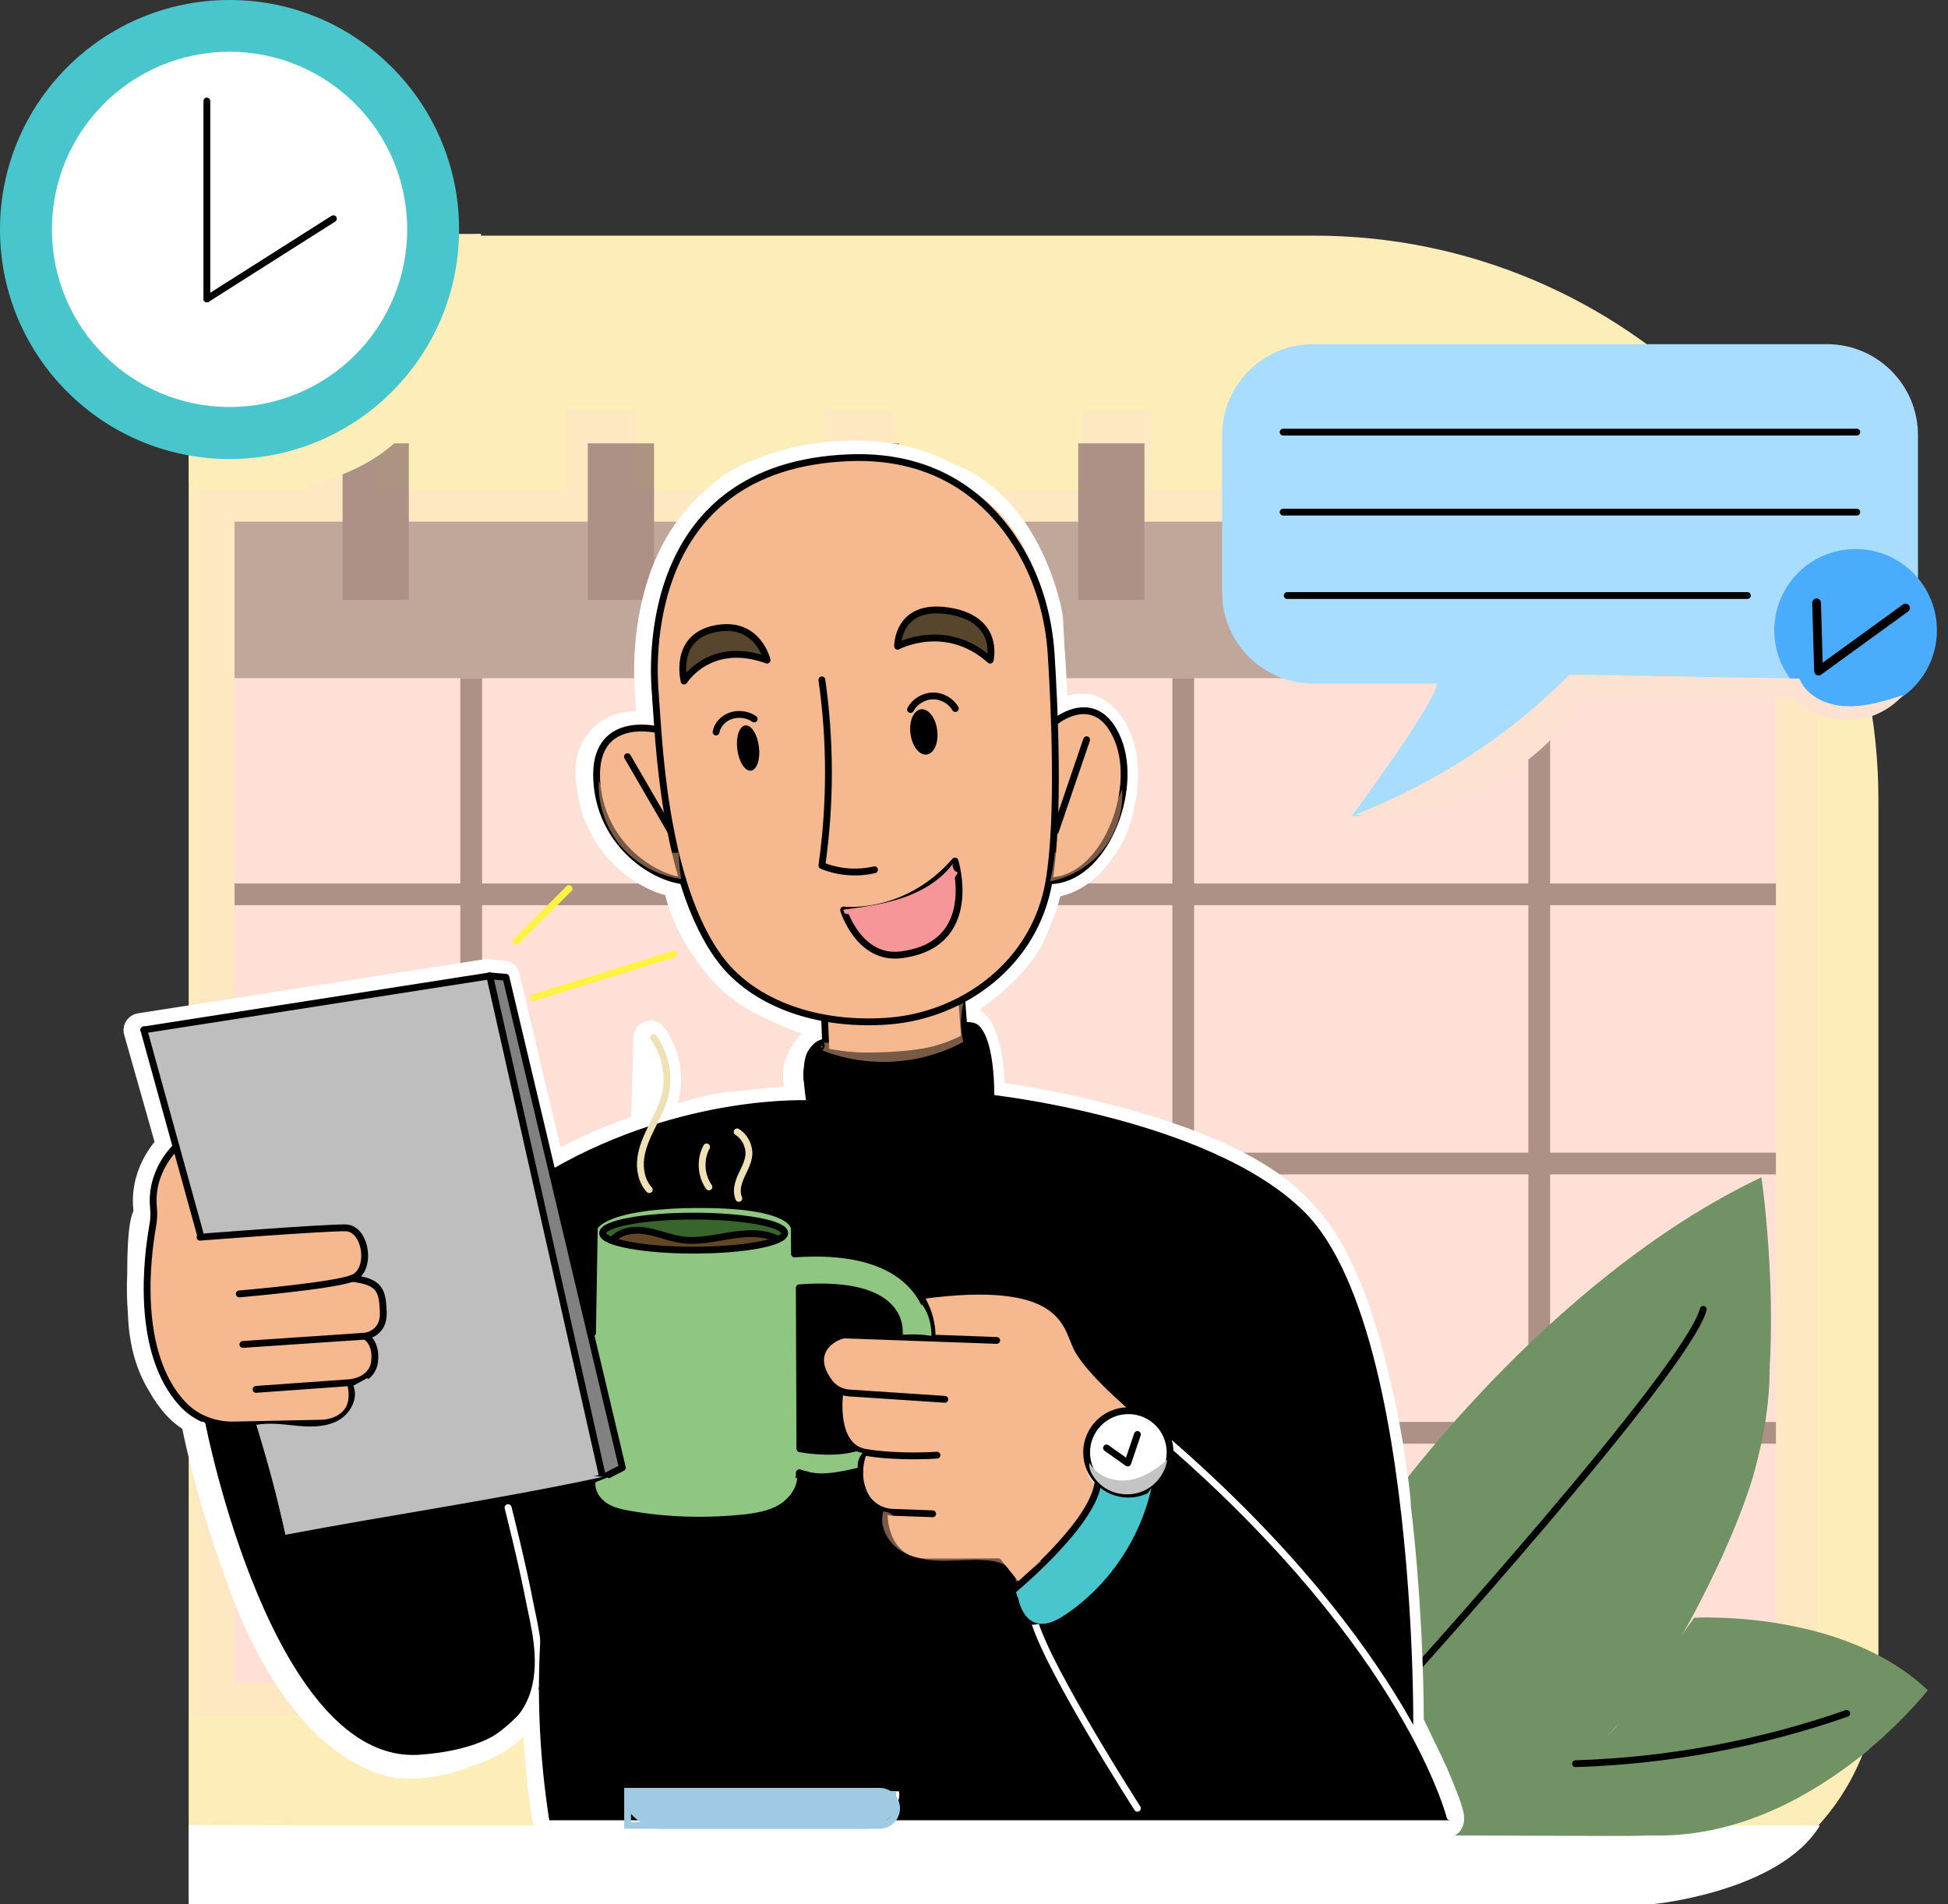 <svg xmlns="http://www.w3.org/2000/svg" width="402" height="393" viewBox="0 0 402 393" fill="none"><rect x="0" y="0" width="402" height="393" fill="#333333" stroke="none"/><g clip-path="url(#clip0_174_970)"><path d="M38.938 48.637H271.162C335.45 48.637 387.639 100.829 387.639 165.12V344.785C387.639 371.036 366.322 392.354 340.073 392.354H38.938V48.637Z" fill="#FDEDB8"></path><path d="M38.938 376.699V393H341.309C341.309 393 367.235 390.485 375.568 376.797H265.063L261.944 377.879H218.298L214.799 376.797L61.211 376.741L37.87 376.685L61.211 376.741" fill="white"></path><path d="M269.967 376.685H113.962" stroke="black" stroke-width="1.408" stroke-linecap="round" stroke-linejoin="round"></path><g style="mix-blend-mode:multiply" opacity="0.42"><path d="M344.246 101.152V84.752H329.843V101.152H290.975V84.752H276.572V101.152H237.69V84.752H223.287V101.152H184.419V84.752H170.015V101.152H131.148V84.752H116.744V101.152H77.862V84.752H63.459V101.152H39.992V101.756V134.26V134.288V135.764V354.088H374.908V135.764V134.288V134.26V101.756V101.152H344.246Z" fill="#FFE0CC"></path></g><g opacity="0.42"><path d="M366.505 138.546H48.409V347.314H366.505V138.546Z" fill="#FFD4F2"></path><path d="M366.505 107.672H48.409V139.98H366.505V107.672Z" fill="#6D4B64"></path><path d="M84.368 91.512H70.696V123.819H84.368V91.512Z" fill="#3F1736"></path><path d="M134.97 91.512H121.297V123.819H134.97V91.512Z" fill="#3F1736"></path><path d="M185.571 91.512H171.898V123.819H185.571V91.512Z" fill="#3F1736"></path><path d="M236.172 91.512H222.5V123.819H236.172V91.512Z" fill="#3F1736"></path><path d="M286.76 91.512H273.087V123.819H286.76V91.512Z" fill="#3F1736"></path><path d="M337.361 91.512H323.688V123.819H337.361V91.512Z" fill="#3F1736"></path><path d="M366.491 184.597H48.409" stroke="#3F1736" stroke-width="4.49" stroke-miterlimit="10"></path><path d="M366.491 240.162H48.409" stroke="#3F1736" stroke-width="4.49" stroke-miterlimit="10"></path><path d="M366.491 295.741H48.409" stroke="#3F1736" stroke-width="4.49" stroke-miterlimit="10"></path><path d="M317.646 347.314V139.966" stroke="#3F1736" stroke-width="4.49" stroke-miterlimit="10"></path><path d="M244.182 347.314V139.966" stroke="#3F1736" stroke-width="4.49" stroke-miterlimit="10"></path><path d="M170.718 347.314V139.966" stroke="#3F1736" stroke-width="4.49" stroke-miterlimit="10"></path><path d="M97.24 347.314V139.966" stroke="#3F1736" stroke-width="4.49" stroke-miterlimit="10"></path></g><g style="mix-blend-mode:multiply"><path d="M38.992 99.412C53.157 102.925 70.033 101.224 81.12 91.725C87.219 86.497 91.364 79.302 94.062 71.742C96.76 64.181 98.081 56.213 99.289 48.274L89.312 48.302C88.076 56.354 86.755 64.659 82.441 71.559C78.029 78.628 70.82 83.588 63.091 86.694C55.363 89.799 47.086 91.233 38.866 92.54C38.992 94.873 39.006 96.896 39.006 99.412H38.992Z" fill="#FDEDB8"></path></g><path d="M47.369 94.744C73.531 94.744 94.739 73.535 94.739 47.372C94.739 21.209 73.531 0 47.369 0C21.208 0 0 21.209 0 47.372C0 73.535 21.208 94.744 47.369 94.744Z" fill="#49C6CC"></path><path d="M47.5 87C69.315 87 87 69.315 87 47.5C87 25.685 69.315 8 47.5 8C25.685 8 8 25.685 8 47.5C8 69.315 25.685 87 47.5 87Z" fill="#49C6CC" fill-opacity="0.6" style="mix-blend-mode:multiply"></path><path d="M47.37 84.007C67.617 84.007 84.031 67.593 84.031 47.344C84.031 27.095 67.617 10.68 47.37 10.68C27.122 10.68 10.708 27.095 10.708 47.344C10.708 67.593 27.122 84.007 47.37 84.007Z" fill="white"></path><path d="M42.69 20.854V61.706" stroke="black" stroke-width="1.408" stroke-linecap="round" stroke-linejoin="round"></path><path d="M68.799 45.138L42.69 61.706" stroke="black" stroke-width="1.408" stroke-linecap="round" stroke-linejoin="round"></path><path d="M294.994 327.725L291.116 329.018C292.409 328.751 293.701 328.484 294.994 327.725Z" fill="#709265"></path><path d="M285.509 311.536C285.509 311.536 318.672 264.262 363.497 243.001C363.497 243.001 369.568 284.119 360.42 308.81C360.42 308.81 344.949 352.921 323.014 364.782C323.014 364.782 304.015 376.938 300.882 378.849H296.638C296.638 378.849 290.202 360.06 288.389 358.838C286.577 357.615 288.389 358.838 288.389 358.838C288.389 358.838 286.535 317.944 285.523 311.536" fill="#709265"></path><path d="M349.628 333.908C349.628 333.908 380.276 332.109 397.827 348.874C397.827 348.874 373.812 379.875 340.677 378.835H300.868C300.868 378.835 330.054 361.199 333.89 355.971C337.726 350.743 349.628 333.894 349.628 333.894V333.908Z" fill="#709265"></path><path d="M288.361 348.888C288.361 348.888 348.054 283.023 351.497 270.263" stroke="black" stroke-width="1.408" stroke-linecap="round" stroke-linejoin="round"></path><path d="M325.135 364.037C344.176 363.447 363.118 359.934 381.105 353.652" stroke="black" stroke-width="1.408" stroke-linecap="round" stroke-linejoin="round"></path><g style="mix-blend-mode:multiply"><path d="M295.556 358.458C312.854 353.132 328.41 343.352 340.677 330.044C352.944 316.722 361.319 300.814 365.212 282.011C365.212 301.615 357.062 319.279 347.127 337.435C337.262 355.451 318.32 369.897 300.151 378.849C304.858 376.446 300.151 369.405 297.411 362.449C297.369 362.351 301.022 372.722 297.298 362.168C296.835 360.847 295.963 359.639 295.542 358.458H295.556Z" fill="#709265"></path></g><g style="mix-blend-mode:multiply"><path d="M318.32 368.056C329.745 369.813 341.323 370.979 352.86 370.206C364.397 369.433 375.919 366.651 385.967 360.917C376.172 368.899 364.818 375.322 352.396 377.654C345.3 378.989 338.035 378.975 330.827 378.947L300.165 378.849C306.095 375.856 310.887 373.073 318.32 368.056Z" fill="#709265"></path></g><path d="M298.605 375.012C298.465 374.113 297.931 372.567 297.172 370.712C296.301 368.393 294.952 365.175 292.957 361.226C291.481 358.093 290.301 355.704 290.301 355.704C290.301 345.726 289.739 328.779 287.645 311.114L287.561 309.582C287.561 309.582 286.507 297.891 283.106 284.245C282.966 283.641 282.825 283.037 282.685 282.447C279.368 268.97 274.689 257.278 268.113 250.701C260.173 241.539 243.999 235.524 229.863 231.8C215.727 227.964 203.881 226.657 203.881 226.657V226.587C203.881 219.631 202.925 216.019 202.152 214.22V214.192C201.141 210.749 198.653 210.932 198.653 210.932L198.401 214.136L197.881 207.053C197.881 207.053 210.401 199.381 213.127 190.583L213.169 190.471C214.406 187.815 215.347 184.92 215.867 181.8C220.294 181.8 224.102 178.962 226.842 174.858C228.5 172.652 229.905 169.799 230.608 166.033V166.005C231.704 161.382 231.634 156.548 230.06 152.697C229.048 150.21 227.811 148.692 226.505 147.807C225.437 147.006 224.383 146.655 223.596 146.753C220.28 146.458 217.329 148.819 217.329 148.819V149.1C217.09 149.226 216.963 149.296 216.963 149.296V149.212C216.781 143.689 216.514 138.673 216.275 135.033C216.247 134.696 216.204 134.358 216.176 134.021L215.839 127.487C215.839 127.487 212.256 105.325 195.393 99.016C195.365 99.016 195.337 98.987 195.295 98.987C189.885 96.008 183.112 94.153 174.625 94.491C167.528 94.758 161.697 96.135 156.863 98.229C156.793 98.257 156.722 98.271 156.652 98.299C153.729 99.297 151.116 100.997 148.825 103.049C142.642 108.009 139.045 114.516 136.993 120.868V120.896C133.691 131.126 134.366 140.963 134.59 143.338C134.633 143.732 134.618 144.097 134.647 144.49C134.675 144.828 134.717 145.263 134.745 145.741C134.787 148.046 134.928 150.28 135.223 152.318C135.223 152.318 135.166 152.177 135.026 151.966L134.787 150.589C134.787 150.589 127.311 148.805 123.995 153.821C122.07 156.07 122.042 159.569 122.646 162.829C123.026 165.71 123.897 168.282 125.105 170.53C125.175 170.685 125.218 170.769 125.218 170.769C125.218 170.769 125.288 170.882 125.386 171.064C127.536 174.816 130.586 177.613 133.691 179.44C133.832 179.524 133.972 179.594 134.113 179.679C134.408 179.847 134.717 180.016 135.012 180.156C135.223 180.269 135.448 180.367 135.672 180.465C135.982 180.606 136.277 180.732 136.586 180.845C136.74 180.901 136.895 180.957 137.049 181.014C137.527 181.182 138.005 181.337 138.469 181.449H138.525C139.129 181.618 139.719 181.744 140.281 181.815C140.281 181.815 141.125 189.192 147.083 196.781C147.392 197.244 147.715 197.694 148.038 198.13C151.073 202.149 155.401 205.339 160.587 207.531C163.214 208.81 166.179 209.934 169.538 210.834L169.763 216.736C169.763 216.736 170.17 216.834 170.901 216.961C168.849 216.792 167.599 216.609 167.599 216.609C167.599 216.609 167.514 216.609 167.388 216.665L169.313 215.204C168.301 215.359 167.472 216.145 166.938 217.003C166.769 217.171 166.601 217.452 166.432 217.846C164.086 220.994 165.406 224.844 166.306 226.699C166.348 227.022 166.39 227.317 166.446 227.669H166.826C166.882 227.753 166.924 227.809 166.924 227.809C166.924 227.809 166.587 227.894 165.842 228.006L166.46 227.837C166.46 227.837 161.064 227.556 152.661 228.723C150.188 228.723 146.745 229.439 142.923 230.521C140 231.196 136.909 232.039 133.677 233.093V233.009L133.635 233.107C128.014 234.934 122.028 237.393 115.943 240.682C114.257 241.426 113.259 241.876 113.259 241.876L121.269 275.603L127.775 302.992L103.746 201.77L100.402 201.488L29.018 212.632L35.987 237.211L35.678 236.775C35.678 236.775 30.282 241.651 31.013 249.254C31.069 249.858 31.083 250.462 31.055 251.067C30.971 251.067 29.776 251.193 29.776 262.927C29.664 265.457 29.678 268.197 29.917 271.022V271.134C30.128 277.416 31.716 281.997 33.809 285.341C34.695 286.957 35.734 288.461 36.999 289.824C39.304 292.312 42.465 293.773 45.81 294.096H45.936C46.484 294.167 47.046 294.195 47.594 294.181L52.133 294.082L52.189 294.279L52.92 296.893L52.808 296.865L52.189 294.279C45.838 295.797 40.611 292.565 40.611 292.565L41.06 294.181C41.06 294.181 43.575 307.123 48.873 321.78C62.714 363.798 83.385 363.601 83.385 363.601C88.247 363.728 92.42 362.772 95.947 361.269C103.297 359.104 107.105 355.296 108.931 350.996C110.435 349.043 111.208 347.595 111.292 347.427C110.842 348.481 111.025 352.092 111.461 356.406C111.742 362.618 112.346 368.815 113.288 375.012L113.442 371.555C113.821 374.085 114.103 375.771 114.103 375.771H131.485C132.44 376.431 133.607 376.811 134.857 376.811H178.32C181.622 376.811 184.306 374.127 184.306 370.824V370.6C184.334 370.333 184.391 370.066 184.391 369.77H184.897C185.487 372.792 181.805 375.757 181.805 375.757H298.549C298.634 375.659 298.648 375.406 298.591 375.054L298.605 375.012ZM209.895 326.966C209.684 327.162 209.488 327.331 209.305 327.472C209.558 327.092 209.895 326.966 209.895 326.966ZM183.224 318.197C183.435 318.59 183.702 318.97 183.983 319.335C180.189 316.201 181.805 312.014 181.805 312.014C179.318 311.592 178.067 309.498 177.421 307.559C177.604 308.037 177.828 308.528 178.109 309.006C178.868 310.257 180.035 311.17 181.384 311.69C181.636 311.901 181.805 312.028 181.805 312.028C181.384 314.641 182.114 316.665 183.21 318.197H183.224ZM159.308 250.378C157.917 249.9 156.034 249.465 153.504 249.141C150.286 248.523 146.155 248.242 141.026 248.664C139.79 248.692 138.623 248.748 137.541 248.804C135.068 248.874 130.881 249.099 127.536 249.858C131.429 248.917 135.953 248.621 135.953 248.621C148.811 247.568 155.682 248.888 159.308 250.364V250.378ZM159.617 310.538C157.102 311.775 153.898 312.491 150.272 312.843C154.08 312.252 157.27 311.353 159.617 310.538ZM175.411 298.635C175.805 298.959 176.241 299.254 176.746 299.45L175.243 299.029L175.411 298.635ZM170.507 299.549C168.118 299.731 165.617 299.745 165.069 299.127C166.067 299.282 168.175 299.549 170.507 299.549ZM176.789 303.877C176.789 304.13 176.789 304.383 176.803 304.65C176.76 304.242 176.746 303.989 176.746 303.989L176.775 303.877H176.789ZM125.246 250.533C124.178 250.94 123.321 251.446 122.871 252.064L122.744 252.472C122.126 253.006 122 253.385 122 253.385C121.887 252.163 123.278 251.235 125.232 250.547L125.246 250.533ZM166.179 303.947H166.137C164.971 303.751 164.324 303.554 164.324 303.554C164.324 303.554 165.041 303.736 166.193 303.947H166.179ZM129.714 311.985C130.487 312.168 131.246 312.337 132.005 312.477C130.726 312.337 129.588 312.14 128.604 311.887C128.955 311.929 129.321 311.957 129.7 311.985H129.714ZM223.708 298.495C223.638 298.916 223.596 299.338 223.596 299.788C223.596 302.444 224.79 304.804 226.673 306.378L225.858 306.421C225.184 310.412 221.39 315.386 217.497 319.588C223.624 312.491 225.858 306.421 225.858 306.421C223.638 305.465 222.865 301.98 223.694 298.481L223.708 298.495ZM238.126 292.832L238.505 292.958C238.561 293.056 238.603 293.155 238.674 293.253C238.505 293.099 238.322 292.972 238.14 292.832H238.126ZM232.631 291.187C232.491 291.187 232.35 291.159 232.21 291.159C229.596 291.159 227.277 292.326 225.69 294.152L225.718 294.124C228.191 290.822 231.423 290.752 232.814 290.906L233.053 291.159C232.912 291.159 232.772 291.173 232.631 291.187ZM227.376 285.398C226.561 284.456 225.76 283.5 225.029 282.587L230.172 288.096C229.301 287.295 228.345 286.381 227.376 285.412V285.398ZM221.333 277.683C221.235 277.43 221.137 277.191 221.038 276.952C220.195 274.802 219.226 272.146 216.429 270.052C216.078 269.771 215.853 269.644 215.853 269.644C215.446 269.377 215.024 269.124 214.546 268.886C218.172 270.726 219.605 272.834 219.605 272.834C220.181 275.266 221.319 277.458 222.401 279.144C221.741 278.259 221.348 277.683 221.348 277.683H221.333ZM223.034 329.481C230.79 322.637 236.186 311.072 237.901 307.067C232.772 319.391 227.123 326.221 222.486 329.987C222.668 329.818 222.851 329.65 223.034 329.481ZM206.523 266.511C209.797 266.932 212.34 267.803 214.293 268.759C210.008 266.679 202.729 265.653 189.716 267.396C192.499 270.094 191.698 275.856 191.698 275.856C191.698 275.856 191.951 271.556 189.07 267.241C188.536 266.384 187.904 265.527 187.145 264.698C188.817 266.187 189.716 267.382 189.716 267.382C189.716 267.382 196.841 265.232 206.523 266.497V266.511ZM121.62 305.423C121.62 305.423 121.62 305.507 121.62 305.577C121.62 305.816 121.648 306.055 121.677 306.294C121.606 305.887 121.606 305.577 121.606 305.423H121.62ZM192.513 322.37C195.899 322.37 198.625 322.37 200.691 322.356L200.536 322.272L205.356 322.328C205.356 322.328 203.782 322.342 200.705 322.356L201.183 322.623C197.754 322.778 194.888 322.68 192.527 322.385L192.513 322.37Z" fill="white" stroke="white" stroke-width="7.038" stroke-linecap="round" stroke-linejoin="round"></path><path d="M136.656 225.941C137.597 221.921 136.656 217.523 134.239 214.178L133.719 232.967C133.803 232.784 133.888 232.602 133.986 232.419C135.026 230.325 136.122 228.231 136.67 225.955L136.656 225.941Z" fill="white" stroke="white" stroke-width="7.038" stroke-linecap="round" stroke-linejoin="round"></path><path d="M135.883 152.29C135.883 152.29 134.52 148.594 126.665 152.29C118.81 155.986 125.892 170.755 125.892 170.755C125.892 170.755 131.19 180.41 140.956 181.787C140.956 181.787 143.443 203.653 170.212 210.792L170.437 216.694C170.437 216.694 185.951 220.235 199.047 214.122L198.527 207.04C198.527 207.04 211.047 199.367 213.774 190.57L216.5 181.773C216.5 181.773 228.655 179.974 231.24 166.005C233.84 152.037 227.193 146.346 224.242 146.711C221.291 147.076 217.61 149.254 217.61 149.254L216.5 127.459C216.5 127.459 212.916 105.297 196.054 98.988C179.192 92.678 170.198 93.886 157.313 98.257C144.427 102.627 137.64 120.84 137.64 120.84C137.64 120.84 134.127 139.952 135.869 152.276L135.883 152.29Z" fill="#F5B88F"></path><path d="M226.505 306.435C226.505 306.435 222.514 317.284 210.527 326.966L205.989 322.357L189.042 322.146C189.042 322.146 181.257 319.321 182.451 312.042C182.451 312.042 175.861 307.39 178.573 299.802C178.573 299.802 172.348 297.202 173.29 287.646C173.29 287.646 165.589 281.477 171.87 276.516L174.414 275.575L192.344 275.898C192.344 275.898 193.145 270.122 190.363 267.438C190.363 267.438 209.347 265.71 216.485 269.687C216.485 269.687 219.521 271.331 221.966 277.725C221.966 277.725 229.652 288.686 234.135 291.075C234.135 291.075 229.582 289.838 226.336 294.167C223.09 298.495 223.287 305.1 226.49 306.463L226.505 306.435Z" fill="#F5B88F"></path><path d="M29.678 212.576L101.062 201.432L124.346 305.044L59.342 317.34L52.836 294.223L29.678 212.576Z" fill="#BEBEBE"></path><path d="M104.407 201.713L128.436 302.936L124.346 305.044L101.062 201.432L104.407 201.713Z" fill="#818181"></path><path d="M233.685 308.402C238.442 308.402 242.299 304.545 242.299 299.788C242.299 295.03 238.442 291.173 233.685 291.173C228.928 291.173 225.071 295.03 225.071 299.788C225.071 304.545 228.928 308.402 233.685 308.402Z" fill="white"></path><path d="M238.94 306.14C238.94 306.14 226.041 335.032 213.464 334.653C213.464 334.653 206.565 330.873 210.527 326.952C210.527 326.952 227.938 313.068 226.504 306.421C226.504 306.421 232.013 310.51 238.94 306.14Z" fill="#49C6CC"></path><path d="M168.259 216.567C168.259 216.567 186.456 219.195 199.033 214.122L199.286 210.918C199.286 210.918 201.773 210.721 202.771 214.178C203.768 217.621 204.499 226.657 204.499 226.657C204.499 226.657 252.922 232.475 268.731 250.701C284.539 268.928 288.193 309.583 288.193 309.583L290.933 355.704C290.933 355.704 300.235 374.52 299.182 375.715H182.437C182.437 375.715 186.119 372.764 185.529 369.729H129.518C129.518 369.729 130.515 375.055 132.384 375.715H113.344C113.344 375.715 110.589 350.223 111.953 347.356C111.953 347.356 103.381 364.079 84.031 363.559C84.031 363.559 61.969 363.784 48.156 317.396L41.257 292.523C41.257 292.523 46.47 295.755 52.836 294.237L58.4 317.354L122.267 305.325C122.267 305.325 121.41 311.536 133.438 312.59C145.467 313.644 158.198 313.63 163.341 308.402L164.943 303.568C164.943 303.568 169.833 305.072 177.393 303.99C177.393 303.99 177.589 311.213 182.451 312.028C182.451 312.028 177.365 325.055 205.989 322.343L210.527 326.952C210.527 326.952 207.211 328.231 213.464 334.653C213.464 334.653 227.572 334.203 238.941 306.14C238.941 306.14 244.168 301.306 239.137 292.958L233.699 291.173L225.675 282.587C225.675 282.587 221.544 278.329 220.237 272.835C220.237 272.835 216.837 267.776 207.169 266.511C197.501 265.246 190.363 267.396 190.363 267.396C190.363 267.396 184.222 259.189 174.091 259.007L163.959 258.824L163.819 253.133C163.819 253.133 160.896 246.654 136.586 248.636C136.586 248.636 122.281 249.577 122.646 253.372C123.11 258.192 121.943 275.561 121.943 275.561L113.934 241.834C113.934 241.834 142.614 228.723 153.322 228.695C164.029 228.667 167.598 227.781 167.598 227.781C167.598 227.781 163.088 220.952 168.259 216.581V216.567Z" fill="black"></path><path d="M164.943 265.794V298.579C164.943 298.579 166.798 300.111 175.875 299.015C175.875 299.015 171.828 291.932 173.29 287.618C173.29 287.618 165.589 281.182 171.87 276.488L177.435 275.547H186.021C186.021 275.547 185.599 265.794 175.285 265.794H164.971H164.943Z" fill="black"></path><path d="M174.484 187.872C174.484 187.872 190.77 186.818 197.136 177.936C197.136 177.936 200.888 193.886 189.126 196.233C177.365 198.58 174.484 187.872 174.484 187.872Z" fill="#F69698"></path><path d="M186.007 133.023C186.007 133.023 198.963 129.637 204.373 136.003C204.373 136.003 206.663 128.484 196.068 125.885C185.473 123.285 186.007 133.023 186.007 133.023Z" fill="#57452D"></path><path d="M141.335 140.331C141.377 141.188 149.289 131.632 157.326 136.607C157.326 136.607 158.816 129.567 147.574 129.82C147.574 129.82 140.858 130.705 141.349 140.331H141.335Z" fill="#57452D"></path><path d="M186.007 275.547L192.344 275.87C192.344 275.87 192.4 258.979 171.87 258.726L163.945 258.838L163.804 253.147C163.804 253.147 157.355 246.963 140.225 248.804C140.225 248.804 125.976 248.678 123.489 252.079L122.59 255.002L121.915 275.575L128.421 302.964L124.332 305.072L122.267 305.339C122.267 305.339 122.196 312.14 131.344 312.042C131.344 312.042 145.86 315.766 163.242 309.414C163.242 309.414 165.589 306.449 164.943 303.582C164.943 303.582 172.32 305.479 177.393 304.004L178.573 299.802L175.875 299.043C175.875 299.043 166.25 300.462 165.603 299.043L164.943 265.822C164.943 265.822 177.07 264.276 182.437 268.183C186.007 270.769 186.007 275.575 186.007 275.575V275.547Z" fill="#8EC682"></path><path d="M143.274 257.587C153.581 257.587 161.935 256.115 161.935 254.299C161.935 252.483 153.581 251.011 143.274 251.011C132.968 251.011 124.613 252.483 124.613 254.299C124.613 256.115 132.968 257.587 143.274 257.587Z" fill="#37652C"></path><path d="M126.665 256.21C126.665 256.21 128.871 251.924 139.593 255.451C139.593 255.451 145.607 255.943 152.661 254.974C159.715 254.018 160.277 256.21 160.277 256.21C160.277 256.21 133.34 260.496 126.651 256.21H126.665Z" fill="#624725"></path><path d="M36.339 236.719L41.271 255.367L71.258 253.428C71.258 253.428 76.584 254.454 75.347 260.257C74.111 266.061 72.663 263.883 72.663 263.883C72.663 263.883 77.68 264.178 78.326 266.539C78.972 268.9 78.326 273.987 78.326 273.987L75.403 275.8C75.403 275.8 77.511 277.936 77.441 278.793C77.371 279.65 77.441 285.018 72.256 285.384C72.256 285.384 73.998 291.216 68.04 293.534L46.569 294.068C46.569 294.068 31.266 291.553 30.605 271.078C29.931 250.617 31.744 251.011 31.744 251.011C31.744 251.011 32.376 240.345 36.353 236.719H36.339Z" fill="#F5B88F"></path><path d="M135.251 143.296C135.293 143.69 135.279 144.055 135.307 144.448C135.911 150.618 136.628 182.124 148.699 198.088C155.444 207.011 168.554 211.902 183.449 210.749C198.344 209.597 213.577 199.254 216.5 181.787C218.678 168.76 217.61 145.84 216.921 135.019C216.415 127.079 214.139 119.322 209.951 112.563C204.204 103.33 193.777 93.774 175.299 94.477C132.033 96.135 134.745 138.04 135.251 143.31V143.296Z" stroke="black" stroke-width="1.408" stroke-linecap="round" stroke-linejoin="round"></path><path d="M169.608 140.331C171.407 152.936 171.421 165.795 169.608 178.653C173.023 180.058 176.873 180.367 180.47 179.524" stroke="black" stroke-width="1.408" stroke-linecap="round" stroke-linejoin="round"></path><path d="M217.975 148.791C217.975 148.791 226.364 142.073 230.706 152.683C235.048 163.293 227.783 181.787 216.5 181.787" stroke="black" stroke-width="1.408" stroke-linecap="round" stroke-linejoin="round"></path><path d="M135.448 150.575C135.448 150.575 122.435 147.456 123.138 160.975C123.798 173.777 134.239 181.014 140.956 181.801" stroke="black" stroke-width="1.408" stroke-linecap="round" stroke-linejoin="round"></path><path d="M217.792 171.584L224.242 152.683" stroke="black" stroke-width="1.408" stroke-linecap="round" stroke-linejoin="round"></path><path d="M138.427 171.584L129.49 156.182" stroke="black" stroke-width="1.408" stroke-linecap="round" stroke-linejoin="round"></path><path d="M174.091 187.829C174.091 187.829 186.878 189.403 197.08 177.725C197.08 177.725 202.476 195.024 185.936 197.076C177.21 198.158 174.091 187.843 174.091 187.843V187.829Z" stroke="black" stroke-width="1.408" stroke-linecap="round" stroke-linejoin="round"></path><path d="M185.234 133.389C185.234 133.389 195.155 128.063 204.33 136.256C204.33 136.256 206.551 127.599 195.436 126.053C185.121 124.62 185.234 133.389 185.234 133.389Z" stroke="black" stroke-width="1.408" stroke-linecap="round" stroke-linejoin="round"></path><path d="M141.167 140.57C141.167 140.57 146.52 131.97 158.296 136.256C158.296 136.256 156.427 128.035 147.631 129.763C138.834 131.492 141.181 140.57 141.181 140.57H141.167Z" stroke="black" stroke-width="1.408" stroke-linecap="round" stroke-linejoin="round"></path><path d="M187.904 146.444C188.747 144.814 190.574 143.69 192.471 143.647C194.368 143.605 196.237 144.659 197.15 146.247" stroke="black" stroke-width="1.408" stroke-linecap="round" stroke-linejoin="round"></path><path d="M155.64 148.397C154.319 147.456 152.408 147.189 150.82 147.737C149.233 148.285 148.024 149.606 147.771 151.095" stroke="black" stroke-width="1.408" stroke-linecap="round" stroke-linejoin="round"></path><path d="M191.234 155.741C192.758 155.549 193.731 153.303 193.407 150.723C193.083 148.143 191.585 146.207 190.06 146.399C188.535 146.59 187.562 148.837 187.886 151.416C188.21 153.996 189.709 155.932 191.234 155.741Z" fill="black"></path><path d="M154.973 159.069C156.205 158.914 156.941 156.698 156.617 154.118C156.293 151.538 155.032 149.572 153.8 149.727C152.567 149.882 151.831 152.099 152.155 154.678C152.48 157.258 153.741 159.224 154.973 159.069Z" fill="black"></path><path d="M178.967 376.755H135.504C132.202 376.755 129.518 374.071 129.518 370.768V369.728H184.939V370.768C184.939 374.071 182.255 376.755 178.953 376.755H178.967Z" fill="#9FCAE4"></path><path d="M129.518 369.729H181.51C183.449 369.729 185.023 371.302 185.023 373.242C185.023 375.181 183.449 376.755 181.51 376.755H129.518V369.729V369.729Z" stroke="#9FCAE4" stroke-width="1.408" stroke-miterlimit="10"></path><path d="M167.121 227.627C165.378 216.609 168.259 216.567 168.259 216.567C168.259 216.567 187.707 222.006 201.815 212.576C201.815 212.576 204.499 214.853 204.499 226.657" stroke="black" stroke-width="1.408" stroke-linecap="round" stroke-linejoin="round"></path><path d="M170.423 216.694L170.198 210.792" stroke="black" stroke-width="1.408" stroke-linecap="round" stroke-linejoin="round"></path><path d="M199.048 214.122L198.527 207.039" stroke="black" stroke-width="1.408" stroke-linecap="round" stroke-linejoin="round"></path><path d="M201.773 212.464C201.183 211.691 200.241 211.621 199.286 211.775" stroke="black" stroke-width="1.408" stroke-linecap="round" stroke-linejoin="round"></path><path d="M167.599 216.975C168.132 216.104 168.962 215.331 169.973 215.176" stroke="black" stroke-width="1.408" stroke-linecap="round" stroke-linejoin="round"></path><path d="M290.947 355.704C290.947 340.26 289.612 308.121 283.317 282.447C280.001 268.97 275.321 257.278 268.745 250.702C263.827 245.783 257.18 241.792 250.028 238.602C229.399 229.383 204.513 226.657 204.513 226.657" stroke="black" stroke-width="1.408" stroke-linecap="round" stroke-linejoin="round"></path><path d="M167.135 227.809C167.135 227.809 141.335 226.46 114.468 241.834" stroke="black" stroke-width="1.408" stroke-linecap="round" stroke-linejoin="round"></path><path d="M36.339 236.719C36.339 236.719 30.943 241.595 31.674 249.198C31.8 250.491 31.744 251.812 31.505 253.09C30.367 259.484 27.865 279.172 37.66 289.768C40.358 292.691 44.264 294.209 48.255 294.125L66.551 293.745C66.551 293.745 73.858 293.576 72.481 286.185" stroke="black" stroke-width="1.408" stroke-linecap="round" stroke-linejoin="round"></path><path d="M52.836 286.775L72.242 285.384C72.242 285.384 76.823 285.046 77.3 281.027C77.778 277.008 75.389 275.8 75.389 275.8" stroke="black" stroke-width="1.408" stroke-linecap="round" stroke-linejoin="round"></path><path d="M50.124 277.5L75.389 275.786C75.389 275.786 79.268 275.308 79.099 270.881C78.93 266.455 78.481 264.529 72.649 263.869" stroke="black" stroke-width="1.408" stroke-linecap="round" stroke-linejoin="round"></path><path d="M49.379 267.073C49.379 267.073 68.419 265.443 72.663 263.869C76.907 262.295 75.586 253.428 71.258 253.428C65.974 253.428 41.271 255.367 41.271 255.367" stroke="black" stroke-width="1.408" stroke-linecap="round" stroke-linejoin="round"></path><path d="M41.271 254.538L29.678 212.576" stroke="black" stroke-width="1.408" stroke-linecap="round" stroke-linejoin="round"></path><path d="M52.836 294.223L58.414 317.34" stroke="black" stroke-width="1.408" stroke-linecap="round" stroke-linejoin="round"></path><path d="M124.346 305.044L59.342 317.34" stroke="black" stroke-width="1.408" stroke-linecap="round" stroke-linejoin="round"></path><path d="M101.062 201.432L29.678 212.576" stroke="black" stroke-width="1.408" stroke-linecap="round" stroke-linejoin="round"></path><path d="M124.346 304.833L101.062 201.432" stroke="black" stroke-width="1.408" stroke-linecap="round" stroke-linejoin="round"></path><path d="M101.062 201.432L104.407 201.713L128.436 302.936L124.346 305.044" stroke="black" stroke-width="1.408" stroke-linecap="round" stroke-linejoin="round"></path><path d="M41.721 294.139C41.721 294.139 55.491 365.161 86.673 362.899C117.854 360.636 110.884 338.967 109.325 330.802C107.765 322.638 104.856 311.199 104.856 311.199" stroke="white" stroke-width="1.436" stroke-linecap="round" stroke-linejoin="round"></path><path d="M113.948 374.942C110.477 352.289 111.475 329.425 116.913 307.166" stroke="black" stroke-width="1.408" stroke-linecap="round" stroke-linejoin="round"></path><path d="M234.725 296.078L232.73 301.98L228.345 298.874" stroke="black" stroke-width="1.408" stroke-linecap="round" stroke-linejoin="round"></path><path d="M299.238 375.012C299.238 375.012 290.708 340.667 241.161 297.596" stroke="white" stroke-width="1.408" stroke-linecap="round" stroke-linejoin="round"></path><path d="M234.725 373.242C234.725 373.242 216.486 344.855 213.478 334.653" stroke="white" stroke-width="1.408" stroke-linecap="round" stroke-linejoin="round"></path><path d="M234.149 291.033C234.149 291.033 224.102 282.7 221.98 277.683C219.858 272.666 218.383 263.658 190.363 267.396" stroke="black" stroke-width="1.408" stroke-linecap="round" stroke-linejoin="round"></path><path d="M205.68 276.671C205.68 276.671 176.016 275.603 174.414 275.547C172.812 275.491 166.179 278.638 171.168 285.328C172.137 286.634 173.683 287.421 175.299 287.52L194.986 288.827" stroke="black" stroke-width="1.408" stroke-linecap="round" stroke-linejoin="round"></path><path d="M173.29 287.618C173.29 287.618 171.772 298.607 178.573 299.774C185.374 300.94 193.356 300.35 193.356 300.35" stroke="black" stroke-width="1.408" stroke-linecap="round" stroke-linejoin="round"></path><path d="M178.067 300.139C178.067 300.139 176.212 304.791 178.756 309.006C179.922 310.946 182.058 312.084 184.32 312.154L192.47 312.449" stroke="black" stroke-width="1.408" stroke-linecap="round" stroke-linejoin="round"></path><path d="M182.452 312.028C182.452 312.028 181.932 322.399 191.487 322.399C201.042 322.399 205.989 322.357 205.989 322.357L209.698 326.966" stroke="black" stroke-width="1.408" stroke-linecap="round" stroke-linejoin="round"></path><path d="M143.148 258.037C153.524 258.037 161.936 256.464 161.936 254.524C161.936 252.584 153.524 251.011 143.148 251.011C132.772 251.011 124.36 252.584 124.36 254.524C124.36 256.464 132.772 258.037 143.148 258.037Z" stroke="black" stroke-width="1.408" stroke-linecap="round" stroke-linejoin="round"></path><path d="M192.344 275.87C192.344 275.87 193.496 256.73 163.959 258.824L163.931 253.793C163.931 253.793 164.872 248.636 144.525 248.636C124.178 248.636 122.646 253.371 122.646 253.371L122.281 275.125" stroke="black" stroke-width="1.408" stroke-linecap="round" stroke-linejoin="round"></path><path d="M185.529 275.603C185.529 275.603 187.763 264.094 164.943 265.808L165.069 299.029C165.069 299.029 171.182 300.209 175.875 299.029" stroke="black" stroke-width="1.408" stroke-linecap="round" stroke-linejoin="round"></path><path d="M177.435 303.554C177.435 303.554 169.552 305.718 164.957 303.976V304.13C164.901 307.011 163.06 309.555 160.348 310.51C153.856 312.801 140.998 315.738 125.948 310.749C123.742 310.018 122.295 307.924 122.295 305.606" stroke="black" stroke-width="1.408" stroke-linecap="round" stroke-linejoin="round"></path><path d="M126.665 255.634C128.422 253.906 131.19 253.681 133.621 254.13C136.052 254.58 138.356 255.578 140.801 255.901C144.061 256.337 147.336 255.564 150.582 255.044C153.828 254.524 157.284 254.271 160.277 255.662" stroke="black" stroke-width="1.408" stroke-linecap="round" stroke-linejoin="round"></path><path d="M133.986 245.544C132.398 243.83 131.935 241.3 132.244 238.981C132.553 236.663 133.565 234.499 134.604 232.405C135.644 230.311 136.74 228.217 137.288 225.941C138.23 221.921 137.288 217.523 134.871 214.178" stroke="#F0E0B6" stroke-width="1.408" stroke-linecap="round" stroke-linejoin="round"></path><path d="M146.296 244.996C144.623 242.621 144.427 239.277 145.818 236.719" stroke="#F0E0B6" stroke-width="1.408" stroke-linecap="round" stroke-linejoin="round"></path><path d="M152.464 247.357C151.832 245.924 152.282 244.265 152.914 242.832C153.546 241.399 154.376 240.007 154.53 238.462C154.699 236.579 153.729 234.625 152.113 233.627" stroke="#F0E0B6" stroke-width="1.408" stroke-linecap="round" stroke-linejoin="round"></path><path d="M106.5 194.336L117.433 183.403" stroke="#FFF242" stroke-width="1.408" stroke-linecap="round" stroke-linejoin="round"></path><path d="M110.027 205.943L139.045 196.922" stroke="#FFF242" stroke-width="1.408" stroke-linecap="round" stroke-linejoin="round"></path><path d="M232.856 308.402C237.613 308.402 241.47 304.545 241.47 299.788C241.47 295.03 237.613 291.173 232.856 291.173C228.099 291.173 224.242 295.03 224.242 299.788C224.242 304.545 228.099 308.402 232.856 308.402Z" stroke="black" stroke-width="1.408" stroke-linecap="round" stroke-linejoin="round"></path><path d="M239.137 305.662C239.137 305.662 228.556 333.023 213.239 334.653C213.239 334.653 208.785 330.774 208.982 328.287C208.982 328.287 225.071 315.063 226.519 306.421" stroke="black" stroke-width="1.408" stroke-linecap="round" stroke-linejoin="round"></path><g style="mix-blend-mode:multiply"><path d="M124.346 304.833C115.437 304.032 105.84 302.331 97.338 299.563C88.837 296.795 80.743 291.89 75.797 284.428L72.916 286.03C73.998 288.63 72.326 291.75 69.881 293.141C67.436 294.532 64.457 294.574 61.646 294.321C58.836 294.068 56.011 293.577 52.892 294.082C55.196 301.601 57.276 309.189 58.906 316.778C80.532 312.688 102.776 309.484 124.346 304.847V304.833Z" fill="#BEBEBE"></path></g><g style="mix-blend-mode:multiply"><path d="M164.507 304.959C152.605 311.606 137.246 311.606 125.344 304.959L122.885 305.943C122.688 307.629 123.756 309.273 125.161 310.215C126.567 311.157 128.281 311.536 129.953 311.831C137.878 313.25 146.029 313.377 153.757 312.576C156.16 312.253 158.619 311.859 160.713 310.622C162.807 309.386 164.465 307.137 164.507 304.959Z" fill="#8EC682"></path></g><g style="mix-blend-mode:multiply"><path d="M190.166 269.068C190.321 271.795 188.578 274.507 186.049 275.519C188.1 275.336 190.18 275.406 192.218 275.73C192.246 273.312 191.557 270.895 190.166 269.083V269.068Z" fill="#8EC682"></path></g><g style="mix-blend-mode:multiply"><path d="M166.699 303.751C170.353 303.582 173.922 302.05 176.564 299.535L178.011 299.9C177.28 300.715 176.901 301.854 177.013 302.936C173.472 303.779 169.762 304.622 166.699 303.751Z" fill="#8EC682"></path></g><g style="mix-blend-mode:multiply" opacity="0.49"><path d="M183.941 312.548C187.018 315.316 191.346 316.173 195.464 316.525C199.581 316.876 203.825 316.848 207.717 318.281C210.303 319.223 212.621 320.769 214.884 322.329L209.656 326.53C209.656 325.125 208.701 323.846 207.492 323.115C206.284 322.385 204.85 322.146 203.445 322.047C200.396 321.823 197.347 322.188 194.297 322.146C191.248 322.104 188.072 321.612 185.571 319.869C183.07 318.127 181.412 314.881 182.283 311.958C182.873 312.084 183.505 312.154 183.941 312.548Z" fill="#F5B88F"></path></g><g style="mix-blend-mode:multiply" opacity="0.49"><path d="M169.791 215.26C179.95 214.979 190.04 212.113 198.822 206.969C198.176 209.611 198.162 212.422 198.794 215.064C189.983 219.842 179.037 220.502 169.72 216.82C170.226 216.258 170.437 215.429 169.791 215.246V215.26Z" fill="#F5B88F"></path></g><g style="mix-blend-mode:multiply" opacity="0.49"><path d="M217.666 175.997C223.975 174.03 229.259 169.041 231.577 162.858C231.858 167.256 230.467 171.725 227.755 175.196C225.043 178.667 221.038 181.098 216.71 181.899C217.118 180.044 217.511 178.189 217.652 175.997H217.666Z" fill="#F5B88F"></path></g><path d="M89.048 173.144L89.315 175.294L89.048 173.144Z" fill="#BEBEBE"></path><g style="mix-blend-mode:multiply" opacity="0.49"><path d="M140.099 175.983C136.15 176.32 132.328 174.198 129.644 171.289C126.96 168.38 125.246 164.741 123.56 161.157C123.335 165.991 124.993 170.896 128.112 174.606C131.232 178.316 135.771 180.789 140.562 181.407C140.31 179.707 140.071 177.992 140.085 175.983H140.099Z" fill="#F5B88F"></path></g><g style="mix-blend-mode:multiply"><path d="M174.61 188.63C178.924 188.982 183.351 188.94 187.496 187.675C191.641 186.41 195.52 183.852 197.684 180.086C196.925 179.918 196.405 179.032 196.63 178.288C194.129 181.674 190.349 183.923 186.372 185.286C182.395 186.649 178.194 187.211 174.034 187.759C174.133 188.082 174.161 188.574 174.61 188.616V188.63Z" fill="#F69698"></path></g><g style="mix-blend-mode:multiply"><path d="M210.134 329.987C216.204 329.088 221.699 325.729 226.139 321.499C230.58 317.269 234.107 312.182 237.606 307.137C235.287 317.691 228.781 327.275 219.816 333.304C217.947 334.554 215.628 335.707 213.52 334.892C211.525 334.105 210.555 331.856 210.134 329.987Z" fill="#49C6CC"></path></g><g style="mix-blend-mode:multiply"><path d="M224.846 301.924C226.294 304.65 229.723 305.929 232.786 305.521C235.849 305.114 238.575 303.357 240.866 301.277C240.486 303.947 238.716 306.393 236.285 307.587C233.854 308.782 230.847 308.711 228.486 307.39C226.125 306.069 224.481 303.54 224.846 301.924Z" fill="#C4C4C4"></path></g><g style="mix-blend-mode:multiply"><path d="M129.25 372.399V372.539H185.234C185.107 374.282 181.594 377.458 178.882 377.458H136.066C133.354 377.458 129.419 374.605 129.25 372.399Z" fill="#9FCAE4"></path></g><path d="M270.993 141.076L377.016 141.076C387.392 141.076 395.803 132.664 395.803 122.287V89.825C395.803 79.449 387.392 71.037 377.016 71.037L270.993 71.037C260.617 71.037 252.206 79.449 252.206 89.825V122.287C252.206 132.664 260.617 141.076 270.993 141.076Z" fill="#A8DDFF"></path><path d="M325.136 139.952C325.136 139.952 295.851 168.282 278.933 168.465C278.933 168.465 297.299 143.732 296.512 140.795L325.136 139.952Z" fill="#A8DDFF"></path><path d="M382.931 146.88C392.198 146.88 399.71 139.367 399.71 130.101C399.71 120.834 392.198 113.322 382.931 113.322C373.665 113.322 366.153 120.834 366.153 130.101C366.153 139.367 373.665 146.88 382.931 146.88Z" fill="#4AACFD"></path><path d="M374.88 124.423L375.287 138.518L393.232 125.491" stroke="black" stroke-width="1.802" stroke-linecap="round" stroke-linejoin="round"></path><path d="M383.184 89.193H264.796" stroke="black" stroke-width="1.408" stroke-linecap="round" stroke-linejoin="round"></path><path d="M383.184 105.705H264.796" stroke="black" stroke-width="1.408" stroke-linecap="round" stroke-linejoin="round"></path><path d="M360.603 122.92H265.639" stroke="black" stroke-width="1.408" stroke-linecap="round" stroke-linejoin="round"></path><g style="mix-blend-mode:multiply"><path d="M279.635 168.127C298.31 169.392 317.323 159.555 326.976 143.929C341.295 144.055 355.614 144.167 369.947 143.788C372.856 146.922 377.128 148.749 381.4 148.692C385.672 148.636 389.887 146.697 392.712 143.493C388.904 144.701 384.997 145.924 381.006 145.769C377.016 145.615 372.842 143.788 371.325 140.064C355.628 139.797 339.918 139.544 323.913 139.221C311.379 151.967 295.907 161.818 279.649 168.142L279.635 168.127Z" fill="#FEE2D1"></path></g></g><defs><clipPath id="clip0_174_970"><rect width="402" height="393" fill="white"></rect></clipPath></defs></svg>
